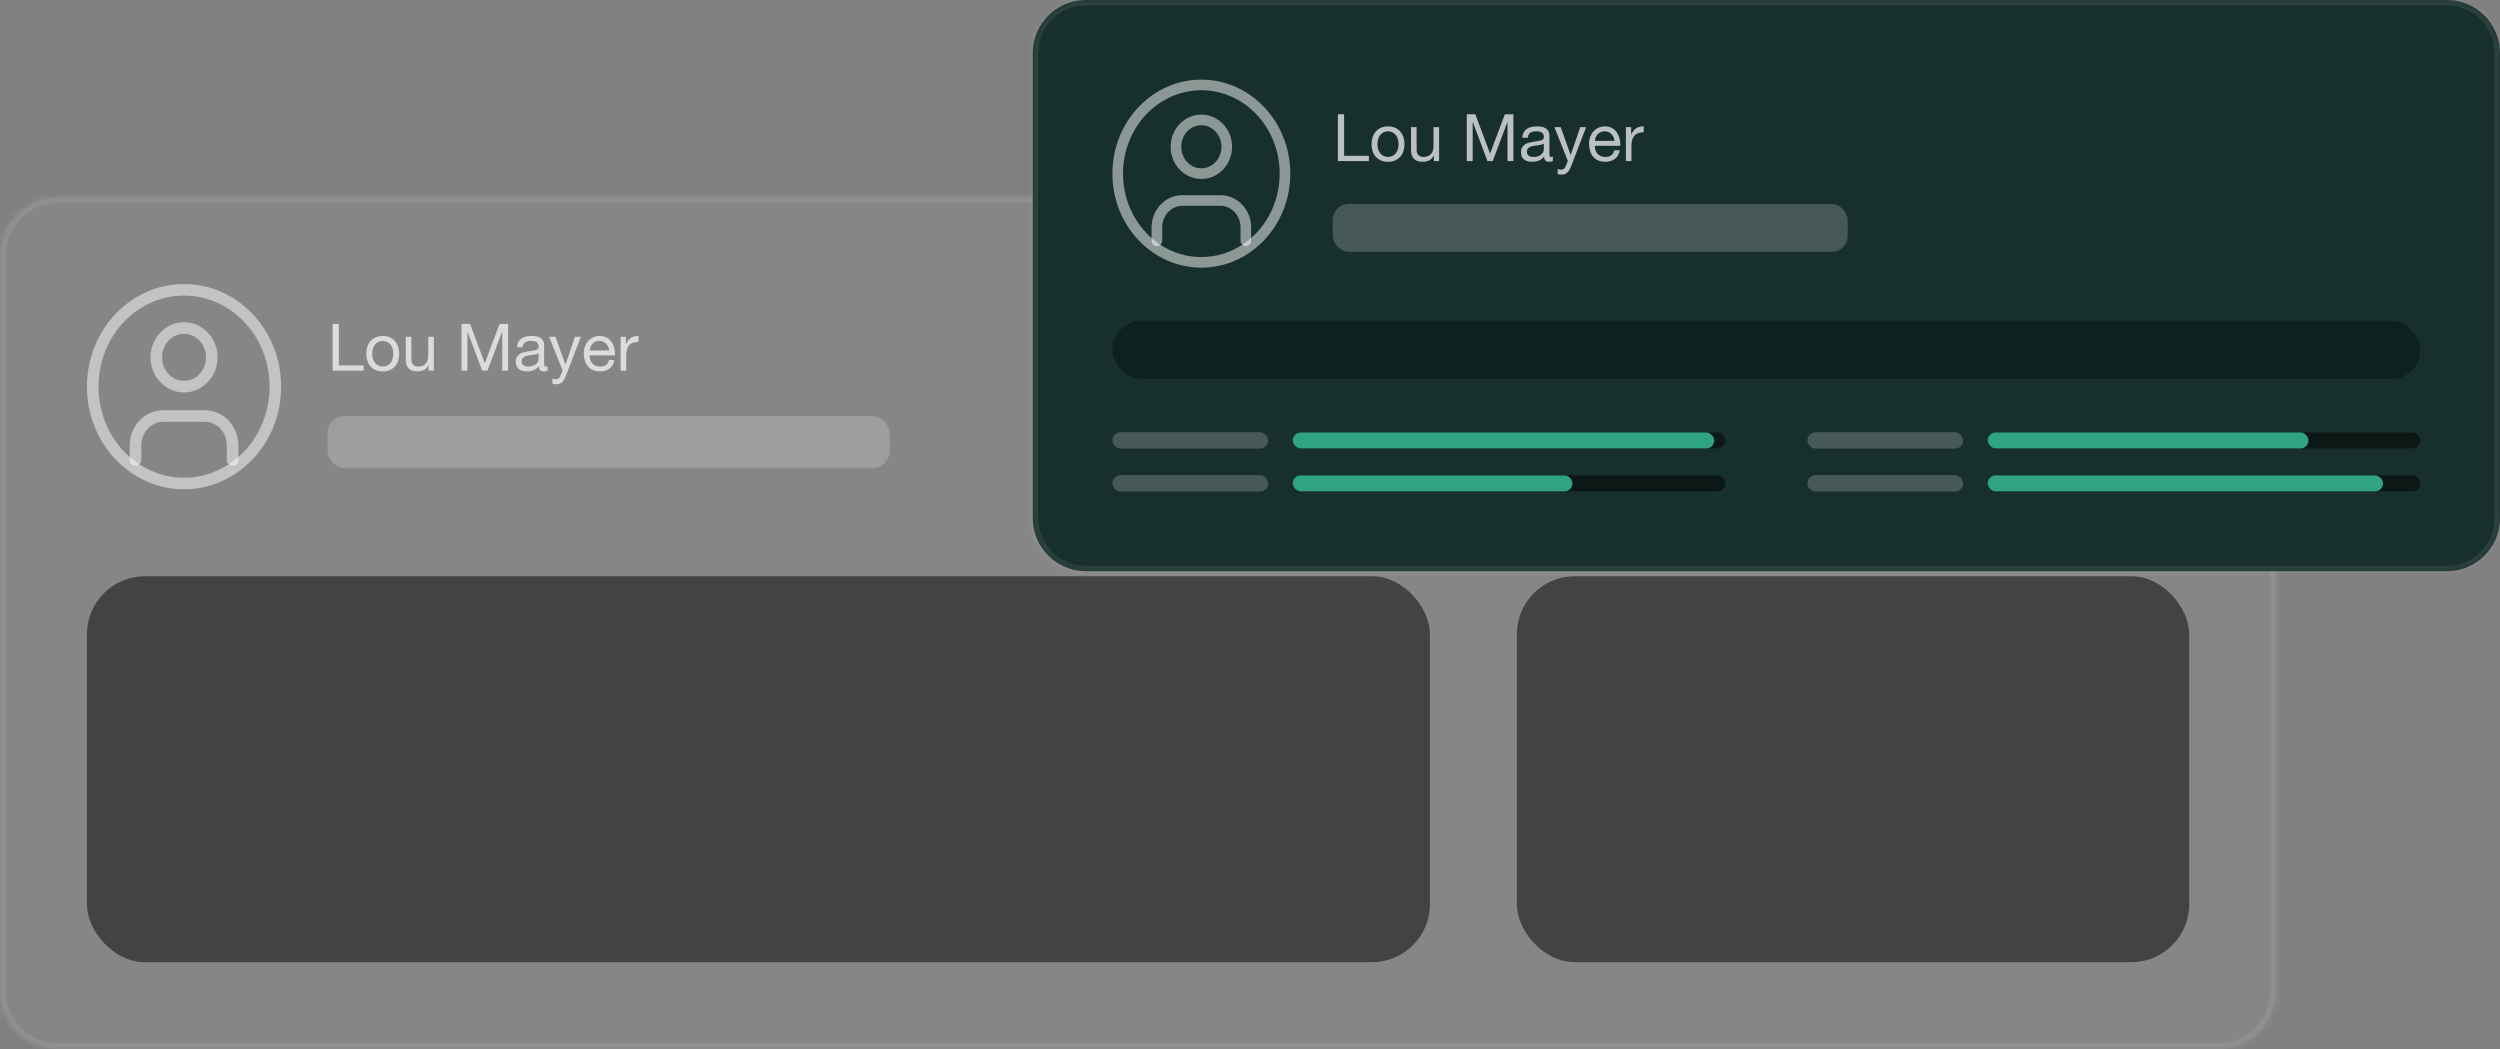 <svg width="305" height="128" viewBox="0 0 305 128" fill="none" xmlns="http://www.w3.org/2000/svg">
<rect x="0" y="0" width="305" height="128" fill="#808080" stroke="none"/>
<mask id="path-1-inside-1_824_8320" fill="white">
<path d="M0 31.114C0 27.208 3.166 24.043 7.071 24.043H270.622C274.527 24.043 277.693 27.208 277.693 31.114V120.92C277.693 124.825 274.527 127.991 270.622 127.991H7.071C3.166 127.991 0 124.825 0 120.92V31.114Z"/>
</mask>
<path d="M0 31.114C0 27.208 3.166 24.043 7.071 24.043H270.622C274.527 24.043 277.693 27.208 277.693 31.114V120.92C277.693 124.825 274.527 127.991 270.622 127.991H7.071C3.166 127.991 0 124.825 0 120.92V31.114Z" fill="white" fill-opacity="0.05"/>
<path d="M7.071 24.043V24.75H270.622V24.043V23.335H7.071V24.043ZM277.693 31.114H276.986V120.92H277.693H278.4V31.114H277.693ZM270.622 127.991V127.284H7.071V127.991V128.698H270.622V127.991ZM0 120.92H0.707V31.114H0H-0.707V120.92H0ZM7.071 127.991V127.284C3.556 127.284 0.707 124.434 0.707 120.92H0H-0.707C-0.707 125.215 2.775 128.698 7.071 128.698V127.991ZM277.693 120.92H276.986C276.986 124.434 274.137 127.284 270.622 127.284V127.991V128.698C274.918 128.698 278.4 125.215 278.4 120.92H277.693ZM270.622 24.043V24.75C274.137 24.75 276.986 27.599 276.986 31.114H277.693H278.4C278.4 26.818 274.918 23.335 270.622 23.335V24.043ZM7.071 24.043V23.335C2.775 23.335 -0.707 26.818 -0.707 31.114H0H0.707C0.707 27.599 3.556 24.75 7.071 24.75V24.043Z" fill="white" fill-opacity="0.1" mask="url(#path-1-inside-1_824_8320)"/>
<path d="M22.453 35.356C28.568 35.356 33.592 40.609 33.592 47.172C33.592 53.735 28.568 58.987 22.453 58.987C16.338 58.987 11.315 53.735 11.315 47.172C11.315 40.609 16.338 35.356 22.453 35.356Z" stroke="white" stroke-opacity="0.5" stroke-width="1.414"/>
<path d="M28.377 56.116V54.328C28.377 53.379 28.02 52.468 27.386 51.798C26.751 51.127 25.89 50.75 24.992 50.75H19.916C19.018 50.75 18.157 51.127 17.523 51.798C16.888 52.468 16.531 53.379 16.531 54.328V56.116M25.838 43.594C25.838 45.57 24.323 47.172 22.454 47.172C20.585 47.172 19.07 45.57 19.07 43.594C19.07 41.618 20.585 40.016 22.454 40.016C24.323 40.016 25.838 41.618 25.838 43.594Z" stroke="white" stroke-opacity="0.5" stroke-width="1.414" stroke-linecap="round" stroke-linejoin="round"/>
<path d="M40.579 39.51H41.339V44.582H44.363V45.222H40.579V39.51ZM45.408 43.158C45.408 43.409 45.44 43.633 45.504 43.83C45.574 44.022 45.667 44.185 45.784 44.318C45.902 44.446 46.038 44.545 46.192 44.614C46.352 44.684 46.52 44.718 46.696 44.718C46.872 44.718 47.038 44.684 47.192 44.614C47.352 44.545 47.491 44.446 47.608 44.318C47.726 44.185 47.816 44.022 47.88 43.83C47.95 43.633 47.984 43.409 47.984 43.158C47.984 42.907 47.95 42.686 47.88 42.494C47.816 42.297 47.726 42.132 47.608 41.998C47.491 41.865 47.352 41.764 47.192 41.694C47.038 41.625 46.872 41.59 46.696 41.59C46.52 41.59 46.352 41.625 46.192 41.694C46.038 41.764 45.902 41.865 45.784 41.998C45.667 42.132 45.574 42.297 45.504 42.494C45.44 42.686 45.408 42.907 45.408 43.158ZM44.688 43.158C44.688 42.854 44.731 42.572 44.816 42.31C44.902 42.044 45.03 41.814 45.2 41.622C45.371 41.425 45.582 41.27 45.832 41.158C46.083 41.046 46.371 40.99 46.696 40.99C47.027 40.99 47.315 41.046 47.56 41.158C47.811 41.27 48.022 41.425 48.192 41.622C48.363 41.814 48.491 42.044 48.576 42.31C48.662 42.572 48.704 42.854 48.704 43.158C48.704 43.462 48.662 43.745 48.576 44.006C48.491 44.267 48.363 44.497 48.192 44.694C48.022 44.886 47.811 45.038 47.56 45.15C47.315 45.257 47.027 45.31 46.696 45.31C46.371 45.31 46.083 45.257 45.832 45.15C45.582 45.038 45.371 44.886 45.2 44.694C45.03 44.497 44.902 44.267 44.816 44.006C44.731 43.745 44.688 43.462 44.688 43.158ZM52.93 45.222H52.29V44.566H52.274C52.13 44.822 51.946 45.011 51.722 45.134C51.498 45.252 51.234 45.31 50.93 45.31C50.658 45.31 50.431 45.276 50.25 45.206C50.069 45.132 49.922 45.028 49.81 44.894C49.698 44.761 49.618 44.603 49.57 44.422C49.528 44.236 49.506 44.03 49.506 43.806V41.086H50.186V43.886C50.186 44.142 50.261 44.345 50.41 44.494C50.559 44.644 50.765 44.718 51.026 44.718C51.234 44.718 51.413 44.686 51.562 44.622C51.717 44.558 51.845 44.468 51.946 44.35C52.047 44.233 52.122 44.097 52.17 43.942C52.224 43.782 52.25 43.609 52.25 43.422V41.086H52.93V45.222ZM56.306 39.51H57.346L59.146 44.31L60.954 39.51H61.994V45.222H61.274V40.47H61.258L59.474 45.222H58.826L57.042 40.47H57.026V45.222H56.306V39.51ZM66.811 45.206C66.693 45.276 66.531 45.31 66.323 45.31C66.147 45.31 66.005 45.262 65.899 45.166C65.797 45.065 65.747 44.902 65.747 44.678C65.56 44.902 65.341 45.065 65.091 45.166C64.845 45.262 64.579 45.31 64.291 45.31C64.104 45.31 63.925 45.289 63.755 45.246C63.589 45.203 63.445 45.137 63.323 45.046C63.2 44.956 63.101 44.838 63.027 44.694C62.957 44.545 62.923 44.366 62.923 44.158C62.923 43.923 62.963 43.731 63.043 43.582C63.123 43.433 63.227 43.313 63.355 43.222C63.488 43.126 63.637 43.054 63.803 43.006C63.973 42.958 64.147 42.918 64.323 42.886C64.509 42.849 64.685 42.822 64.851 42.806C65.021 42.785 65.171 42.758 65.299 42.726C65.427 42.689 65.528 42.638 65.603 42.574C65.677 42.505 65.715 42.406 65.715 42.278C65.715 42.129 65.685 42.009 65.627 41.918C65.573 41.828 65.501 41.758 65.411 41.71C65.325 41.662 65.227 41.63 65.115 41.614C65.008 41.598 64.901 41.59 64.795 41.59C64.507 41.59 64.267 41.646 64.075 41.758C63.883 41.865 63.779 42.07 63.763 42.374H63.083C63.093 42.118 63.147 41.902 63.243 41.726C63.339 41.55 63.467 41.409 63.627 41.302C63.787 41.19 63.968 41.11 64.171 41.062C64.379 41.014 64.6 40.99 64.835 40.99C65.021 40.99 65.205 41.004 65.387 41.03C65.573 41.057 65.741 41.113 65.891 41.198C66.04 41.278 66.16 41.393 66.251 41.542C66.341 41.691 66.387 41.886 66.387 42.126V44.254C66.387 44.414 66.395 44.532 66.411 44.606C66.432 44.681 66.496 44.718 66.603 44.718C66.661 44.718 66.731 44.705 66.811 44.678V45.206ZM65.707 43.086C65.621 43.15 65.509 43.198 65.371 43.23C65.232 43.257 65.085 43.281 64.931 43.302C64.781 43.318 64.629 43.34 64.475 43.366C64.32 43.388 64.181 43.425 64.059 43.478C63.936 43.532 63.835 43.609 63.755 43.71C63.68 43.806 63.643 43.94 63.643 44.11C63.643 44.222 63.664 44.318 63.707 44.398C63.755 44.473 63.813 44.534 63.883 44.582C63.957 44.63 64.043 44.665 64.139 44.686C64.235 44.708 64.336 44.718 64.443 44.718C64.667 44.718 64.859 44.689 65.019 44.63C65.179 44.566 65.309 44.489 65.411 44.398C65.512 44.302 65.587 44.201 65.635 44.094C65.683 43.982 65.707 43.878 65.707 43.782V43.086ZM69.068 45.774C68.988 45.977 68.908 46.148 68.828 46.286C68.753 46.425 68.668 46.537 68.572 46.622C68.481 46.713 68.377 46.777 68.26 46.814C68.148 46.857 68.017 46.878 67.868 46.878C67.788 46.878 67.708 46.873 67.628 46.862C67.548 46.852 67.47 46.833 67.396 46.806V46.182C67.454 46.209 67.521 46.23 67.596 46.246C67.676 46.267 67.742 46.278 67.796 46.278C67.934 46.278 68.049 46.243 68.14 46.174C68.236 46.11 68.308 46.017 68.356 45.894L68.636 45.198L66.996 41.086H67.764L68.972 44.47H68.988L70.148 41.086H70.868L69.068 45.774ZM74.316 42.758C74.305 42.598 74.268 42.446 74.204 42.302C74.145 42.158 74.062 42.035 73.956 41.934C73.854 41.828 73.732 41.745 73.588 41.686C73.449 41.622 73.294 41.59 73.124 41.59C72.948 41.59 72.788 41.622 72.644 41.686C72.505 41.745 72.385 41.828 72.284 41.934C72.182 42.041 72.102 42.166 72.044 42.31C71.985 42.449 71.95 42.598 71.94 42.758H74.316ZM74.972 43.91C74.881 44.374 74.681 44.724 74.372 44.958C74.062 45.193 73.673 45.31 73.204 45.31C72.873 45.31 72.585 45.257 72.34 45.15C72.1 45.044 71.897 44.894 71.732 44.702C71.566 44.51 71.441 44.281 71.356 44.014C71.276 43.748 71.23 43.457 71.22 43.142C71.22 42.828 71.268 42.539 71.364 42.278C71.46 42.017 71.593 41.79 71.764 41.598C71.94 41.406 72.145 41.257 72.38 41.15C72.62 41.044 72.881 40.99 73.164 40.99C73.532 40.99 73.836 41.068 74.076 41.222C74.321 41.371 74.516 41.563 74.66 41.798C74.809 42.033 74.91 42.289 74.964 42.566C75.022 42.843 75.046 43.108 75.036 43.358H71.94C71.934 43.539 71.956 43.713 72.004 43.878C72.052 44.038 72.129 44.182 72.236 44.31C72.342 44.433 72.478 44.532 72.644 44.606C72.809 44.681 73.004 44.718 73.228 44.718C73.516 44.718 73.75 44.651 73.932 44.518C74.118 44.385 74.241 44.182 74.3 43.91H74.972ZM75.716 41.086H76.356V41.958H76.373C76.538 41.622 76.74 41.374 76.981 41.214C77.221 41.054 77.525 40.98 77.892 40.99V41.71C77.621 41.71 77.388 41.748 77.197 41.822C77.004 41.897 76.85 42.006 76.733 42.15C76.615 42.294 76.53 42.47 76.477 42.678C76.423 42.881 76.397 43.115 76.397 43.382V45.222H75.716V41.086Z" fill="white" fill-opacity="0.7"/>
<rect x="39.955" y="50.758" width="68.592" height="6.364" rx="2.121" fill="white" fill-opacity="0.2"/>
<rect x="10.607" y="70.301" width="163.845" height="47.083" rx="7.071" fill="black" fill-opacity="0.5"/>
<rect x="185.059" y="70.301" width="82.027" height="47.083" rx="7.071" fill="black" fill-opacity="0.5"/>
<mask id="path-9-inside-2_824_8320" fill="white">
<path d="M126 6.477C126 2.9 128.9 0 132.477 0H298.523C302.1 0 305 2.9 305 6.477V63.208C305 66.785 302.1 69.685 298.523 69.685H132.477C128.9 69.685 126 66.785 126 63.208V6.477Z"/>
</mask>
<path d="M126 6.477C126 2.9 128.9 0 132.477 0H298.523C302.1 0 305 2.9 305 6.477V63.208C305 66.785 302.1 69.685 298.523 69.685H132.477C128.9 69.685 126 66.785 126 63.208V6.477Z" fill="#18302D"/>
<path d="M132.477 0V0.648H298.523V0V-0.648H132.477V0ZM305 6.477H304.352V63.208H305H305.648V6.477H305ZM298.523 69.685V69.037H132.477V69.685V70.333H298.523V69.685ZM126 63.208H126.648V6.477H126H125.352V63.208H126ZM132.477 69.685V69.037C129.257 69.037 126.648 66.427 126.648 63.208H126H125.352C125.352 67.143 128.542 70.333 132.477 70.333V69.685ZM305 63.208H304.352C304.352 66.427 301.743 69.037 298.523 69.037V69.685V70.333C302.458 70.333 305.648 67.143 305.648 63.208H305ZM298.523 0V0.648C301.743 0.648 304.352 3.257 304.352 6.477H305H305.648C305.648 2.542 302.458 -0.648 298.523 -0.648V0ZM132.477 0V-0.648C128.542 -0.648 125.352 2.542 125.352 6.477H126H126.648C126.648 3.257 129.257 0.648 132.477 0.648V0Z" fill="white" fill-opacity="0.1" mask="url(#path-9-inside-2_824_8320)"/>
<path d="M146.564 10.362C152.165 10.362 156.767 15.174 156.767 21.185C156.766 27.195 152.165 32.006 146.564 32.006C140.964 32.006 136.362 27.195 136.362 21.185C136.362 15.174 140.964 10.362 146.564 10.362Z" stroke="white" stroke-opacity="0.5" stroke-width="1.295"/>
<path d="M151.99 29.377V27.738C151.99 26.869 151.664 26.036 151.082 25.421C150.501 24.807 149.712 24.461 148.89 24.461H144.24C143.418 24.461 142.63 24.807 142.049 25.421C141.467 26.036 141.141 26.869 141.141 27.738V29.377M149.665 17.907C149.665 19.717 148.277 21.184 146.565 21.184C144.853 21.184 143.466 19.717 143.466 17.907C143.466 16.098 144.853 14.63 146.565 14.63C148.277 14.63 149.665 16.098 149.665 17.907Z" stroke="white" stroke-opacity="0.5" stroke-width="1.295" stroke-linecap="round" stroke-linejoin="round"/>
<path d="M163.22 13.938H163.98V19.01H167.004V19.65H163.22V13.938ZM168.049 17.586C168.049 17.837 168.081 18.061 168.145 18.258C168.214 18.45 168.308 18.613 168.425 18.746C168.542 18.874 168.678 18.973 168.833 19.042C168.993 19.112 169.161 19.146 169.337 19.146C169.513 19.146 169.678 19.112 169.833 19.042C169.993 18.973 170.132 18.874 170.249 18.746C170.366 18.613 170.457 18.45 170.521 18.258C170.59 18.061 170.625 17.837 170.625 17.586C170.625 17.336 170.59 17.114 170.521 16.922C170.457 16.725 170.366 16.56 170.249 16.426C170.132 16.293 169.993 16.192 169.833 16.122C169.678 16.053 169.513 16.018 169.337 16.018C169.161 16.018 168.993 16.053 168.833 16.122C168.678 16.192 168.542 16.293 168.425 16.426C168.308 16.56 168.214 16.725 168.145 16.922C168.081 17.114 168.049 17.336 168.049 17.586ZM167.329 17.586C167.329 17.282 167.372 17 167.457 16.738C167.542 16.472 167.67 16.242 167.841 16.05C168.012 15.853 168.222 15.698 168.473 15.586C168.724 15.474 169.012 15.418 169.337 15.418C169.668 15.418 169.956 15.474 170.201 15.586C170.452 15.698 170.662 15.853 170.833 16.05C171.004 16.242 171.132 16.472 171.217 16.738C171.302 17 171.345 17.282 171.345 17.586C171.345 17.89 171.302 18.173 171.217 18.434C171.132 18.696 171.004 18.925 170.833 19.122C170.662 19.314 170.452 19.466 170.201 19.578C169.956 19.685 169.668 19.738 169.337 19.738C169.012 19.738 168.724 19.685 168.473 19.578C168.222 19.466 168.012 19.314 167.841 19.122C167.67 18.925 167.542 18.696 167.457 18.434C167.372 18.173 167.329 17.89 167.329 17.586ZM175.571 19.65H174.931V18.994H174.915C174.771 19.25 174.587 19.44 174.363 19.562C174.139 19.68 173.875 19.738 173.571 19.738C173.299 19.738 173.072 19.704 172.891 19.634C172.709 19.56 172.563 19.456 172.451 19.322C172.339 19.189 172.259 19.032 172.211 18.85C172.168 18.664 172.147 18.458 172.147 18.234V15.514H172.827V18.314C172.827 18.57 172.901 18.773 173.051 18.922C173.2 19.072 173.405 19.146 173.667 19.146C173.875 19.146 174.053 19.114 174.203 19.05C174.357 18.986 174.485 18.896 174.587 18.778C174.688 18.661 174.763 18.525 174.811 18.37C174.864 18.21 174.891 18.037 174.891 17.85V15.514H175.571V19.65ZM178.947 13.938H179.987L181.787 18.738L183.595 13.938H184.635V19.65H183.915V14.898H183.899L182.115 19.65H181.467L179.683 14.898H179.667V19.65H178.947V13.938ZM189.451 19.634C189.334 19.704 189.171 19.738 188.963 19.738C188.787 19.738 188.646 19.69 188.539 19.594C188.438 19.493 188.387 19.33 188.387 19.106C188.201 19.33 187.982 19.493 187.731 19.594C187.486 19.69 187.219 19.738 186.931 19.738C186.745 19.738 186.566 19.717 186.395 19.674C186.23 19.632 186.086 19.565 185.963 19.474C185.841 19.384 185.742 19.266 185.667 19.122C185.598 18.973 185.563 18.794 185.563 18.586C185.563 18.352 185.603 18.16 185.683 18.01C185.763 17.861 185.867 17.741 185.995 17.65C186.129 17.554 186.278 17.482 186.443 17.434C186.614 17.386 186.787 17.346 186.963 17.314C187.15 17.277 187.326 17.25 187.491 17.234C187.662 17.213 187.811 17.186 187.939 17.154C188.067 17.117 188.169 17.066 188.243 17.002C188.318 16.933 188.355 16.834 188.355 16.706C188.355 16.557 188.326 16.437 188.267 16.346C188.214 16.256 188.142 16.186 188.051 16.138C187.966 16.09 187.867 16.058 187.755 16.042C187.649 16.026 187.542 16.018 187.435 16.018C187.147 16.018 186.907 16.074 186.715 16.186C186.523 16.293 186.419 16.498 186.403 16.802H185.723C185.734 16.546 185.787 16.33 185.883 16.154C185.979 15.978 186.107 15.837 186.267 15.73C186.427 15.618 186.609 15.538 186.811 15.49C187.019 15.442 187.241 15.418 187.475 15.418C187.662 15.418 187.846 15.432 188.027 15.458C188.214 15.485 188.382 15.541 188.531 15.626C188.681 15.706 188.801 15.821 188.891 15.97C188.982 16.12 189.027 16.314 189.027 16.554V18.682C189.027 18.842 189.035 18.96 189.051 19.034C189.073 19.109 189.137 19.146 189.243 19.146C189.302 19.146 189.371 19.133 189.451 19.106V19.634ZM188.347 17.514C188.262 17.578 188.15 17.626 188.011 17.658C187.873 17.685 187.726 17.709 187.571 17.73C187.422 17.746 187.27 17.768 187.115 17.794C186.961 17.816 186.822 17.853 186.699 17.906C186.577 17.96 186.475 18.037 186.395 18.138C186.321 18.234 186.283 18.368 186.283 18.538C186.283 18.65 186.305 18.746 186.347 18.826C186.395 18.901 186.454 18.962 186.523 19.01C186.598 19.058 186.683 19.093 186.779 19.114C186.875 19.136 186.977 19.146 187.083 19.146C187.307 19.146 187.499 19.117 187.659 19.058C187.819 18.994 187.95 18.917 188.051 18.826C188.153 18.73 188.227 18.629 188.275 18.522C188.323 18.41 188.347 18.306 188.347 18.21V17.514ZM191.708 20.202C191.628 20.405 191.548 20.576 191.468 20.714C191.394 20.853 191.308 20.965 191.212 21.05C191.122 21.141 191.018 21.205 190.9 21.242C190.788 21.285 190.658 21.306 190.508 21.306C190.428 21.306 190.348 21.301 190.268 21.29C190.188 21.28 190.111 21.261 190.036 21.234V20.61C190.095 20.637 190.162 20.658 190.236 20.674C190.316 20.696 190.383 20.706 190.436 20.706C190.575 20.706 190.69 20.672 190.78 20.602C190.876 20.538 190.948 20.445 190.996 20.322L191.276 19.626L189.636 15.514H190.404L191.612 18.898H191.628L192.788 15.514H193.508L191.708 20.202ZM196.956 17.186C196.946 17.026 196.908 16.874 196.844 16.73C196.786 16.586 196.703 16.464 196.596 16.362C196.495 16.256 196.372 16.173 196.228 16.114C196.09 16.05 195.935 16.018 195.764 16.018C195.588 16.018 195.428 16.05 195.284 16.114C195.146 16.173 195.026 16.256 194.924 16.362C194.823 16.469 194.743 16.594 194.684 16.738C194.626 16.877 194.591 17.026 194.58 17.186H196.956ZM197.612 18.338C197.522 18.802 197.322 19.152 197.012 19.386C196.703 19.621 196.314 19.738 195.844 19.738C195.514 19.738 195.226 19.685 194.98 19.578C194.74 19.472 194.538 19.322 194.372 19.13C194.207 18.938 194.082 18.709 193.996 18.442C193.916 18.176 193.871 17.885 193.86 17.57C193.86 17.256 193.908 16.968 194.004 16.706C194.1 16.445 194.234 16.218 194.404 16.026C194.58 15.834 194.786 15.685 195.02 15.578C195.26 15.472 195.522 15.418 195.804 15.418C196.172 15.418 196.476 15.496 196.716 15.65C196.962 15.8 197.156 15.992 197.3 16.226C197.45 16.461 197.551 16.717 197.604 16.994C197.663 17.272 197.687 17.536 197.676 17.786H194.58C194.575 17.968 194.596 18.141 194.644 18.306C194.692 18.466 194.77 18.61 194.876 18.738C194.983 18.861 195.119 18.96 195.284 19.034C195.45 19.109 195.644 19.146 195.868 19.146C196.156 19.146 196.391 19.08 196.572 18.946C196.759 18.813 196.882 18.61 196.94 18.338H197.612ZM198.357 15.514H198.997V16.386H199.013C199.178 16.05 199.381 15.802 199.621 15.642C199.861 15.482 200.165 15.408 200.533 15.418V16.138C200.261 16.138 200.029 16.176 199.837 16.25C199.645 16.325 199.49 16.434 199.373 16.578C199.256 16.722 199.17 16.898 199.117 17.106C199.064 17.309 199.037 17.544 199.037 17.81V19.65H198.357V15.514Z" fill="white" fill-opacity="0.7"/>
<rect x="162.596" y="24.889" width="62.824" height="5.829" rx="1.943" fill="white" fill-opacity="0.2"/>
<rect x="135.715" y="39.13" width="159.57" height="7.124" rx="3.562" fill="#0B221F"/>
<rect x="135.715" y="52.731" width="19" height="2" rx="1" fill="white" fill-opacity="0.2"/>
<rect x="157.715" y="52.76" width="52.785" height="1.943" rx="0.972" fill="black" fill-opacity="0.5"/>
<rect x="157.715" y="52.76" width="51.42" height="1.943" rx="0.972" fill="#46FFCA" fill-opacity="0.6"/>
<rect x="135.715" y="57.97" width="19" height="2" rx="1" fill="white" fill-opacity="0.2"/>
<rect x="157.715" y="57.998" width="52.785" height="1.943" rx="0.972" fill="black" fill-opacity="0.5"/>
<rect x="157.715" y="57.998" width="34.128" height="1.943" rx="0.972" fill="#46FFCA" fill-opacity="0.6"/>
<rect x="220.5" y="52.731" width="19" height="2" rx="1" fill="white" fill-opacity="0.2"/>
<rect x="242.5" y="52.76" width="52.785" height="1.943" rx="0.972" fill="black" fill-opacity="0.5"/>
<rect x="242.5" y="52.76" width="39.134" height="1.943" rx="0.972" fill="#46FFCA" fill-opacity="0.6"/>
<rect x="220.5" y="57.97" width="19" height="2" rx="1" fill="white" fill-opacity="0.2"/>
<rect x="242.5" y="57.998" width="52.785" height="1.943" rx="0.972" fill="black" fill-opacity="0.5"/>
<rect x="242.5" y="57.998" width="48.234" height="1.943" rx="0.972" fill="#46FFCA" fill-opacity="0.6"/>
</svg>
